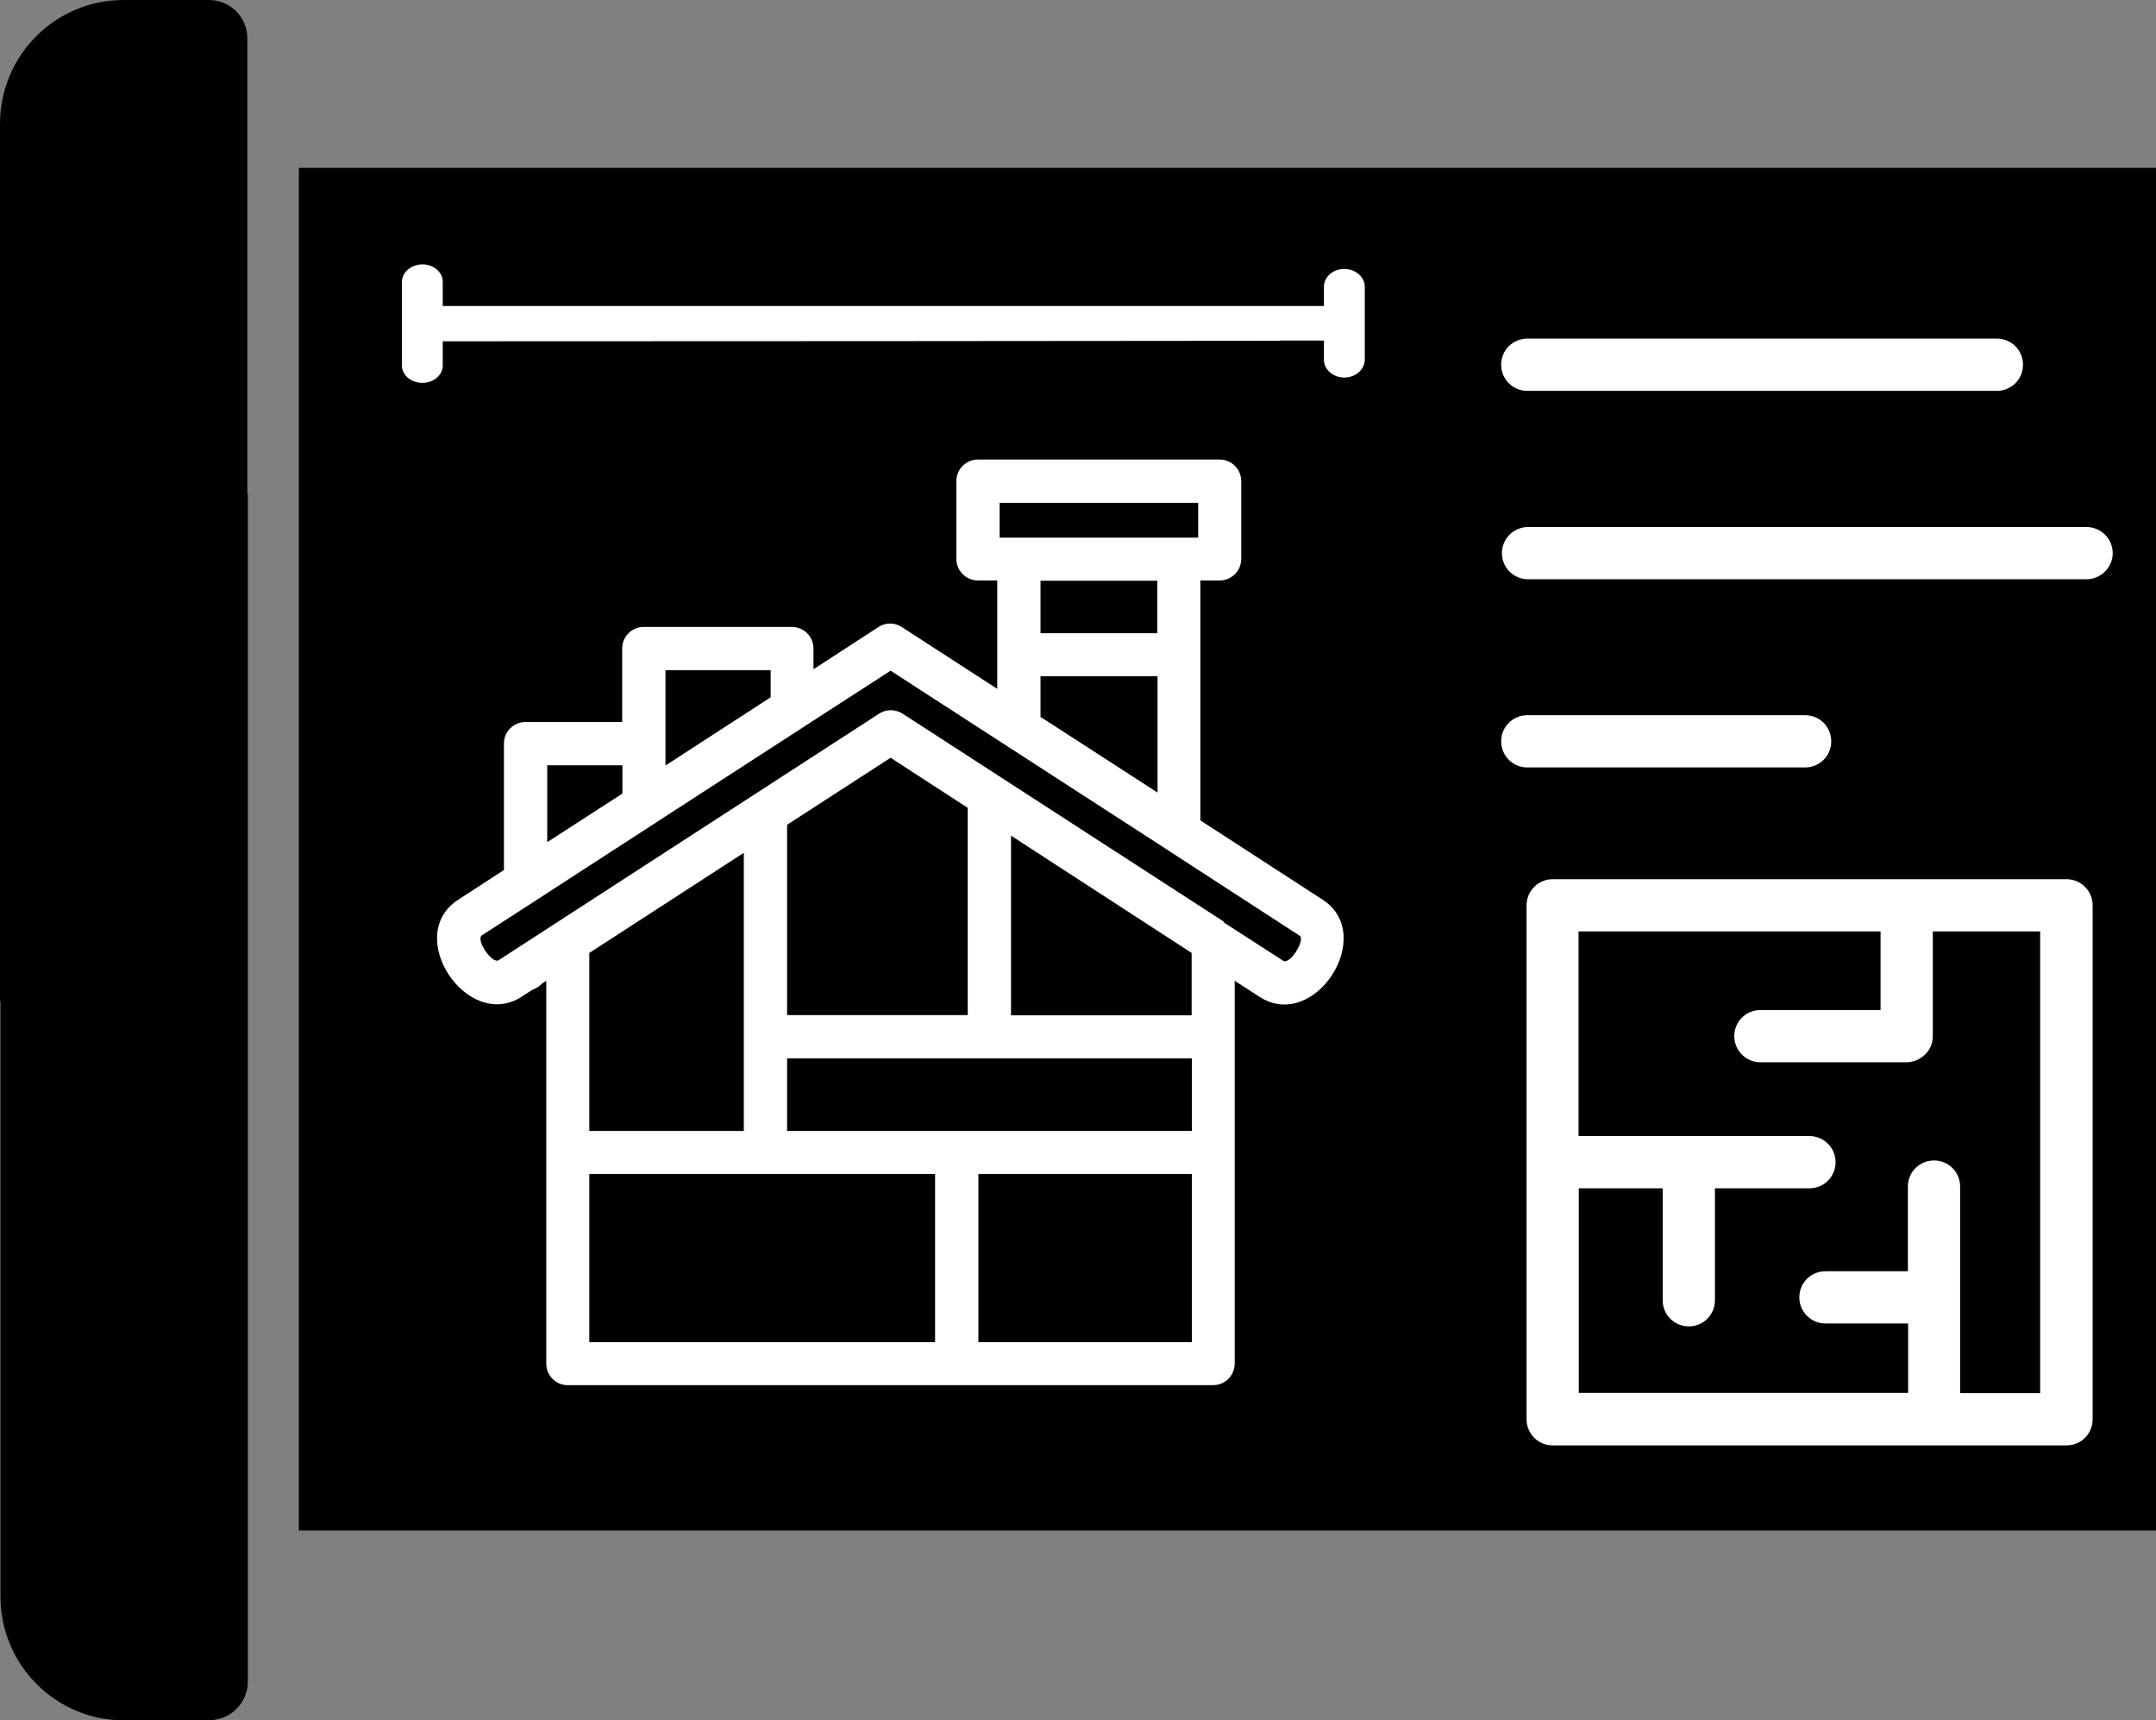 <svg xmlns="http://www.w3.org/2000/svg" id="Capa_2" data-name="Capa 2" viewBox="0 0 89.16 71.13"><rect x="0" y="0" width="89.16" height="71.13" fill="#808080" stroke="none"/><defs><style>      .cls-1, .cls-2 {        fill-rule: evenodd;      }      .cls-1, .cls-3 {        fill: #fff;      }    </style></defs><g id="Capa_1-2" data-name="Capa 1"><rect x="12.36" y="6.94" width="76.8" height="56.34"></rect><path d="M8.66,71.13h-3.53c-2.82,0-5.11-2.29-5.11-5.12V29.74l10.17-9.34h.06v49.13c0,.87-.71,1.59-1.59,1.59Z"></path><path class="cls-1" d="M64.21,36.35h21.25c.59,0,1.08.48,1.08,1.08v21.25c0,.6-.48,1.08-1.08,1.08h-21.25c-.6,0-1.08-.48-1.08-1.08v-21.25c0-.59.48-1.08,1.08-1.08h0Z"></path><path class="cls-2" d="M0,41.39V5.12C0,2.29,2.29,0,5.11,0h3.53c.88,0,1.59.71,1.59,1.59v49.13h-.06L0,41.39Z"></path><g><path class="cls-1" d="M23.48,57.27c-.24,0-.46-.09-.63-.26-.17-.17-.26-.4-.26-.63v-15.83c-.39.25-.15.18-.6.39l-.42.27c-2.24,1.45-4.91-2.53-2.62-4.01l1.89-1.23v-5.23c0-.49.4-.89.89-.89h4v-3.04c0-.49.4-.89.89-.89h6.13c.49,0,.89.4.89.89v.86l2.68-1.74h0c.29-.2.68-.2.98,0l3.94,2.55v-4.48h-.8c-.49,0-.89-.4-.89-.89v-3.22c0-.49.4-.89.89-.89h10c.49,0,.89.4.89.89v3.22c0,.24-.09.46-.26.63-.17.16-.39.26-.63.26h-.8v9.92l5.06,3.28c2.25,1.46-.34,5.49-2.62,4.01l-1.02-.66v15.83c0,.24-.1.46-.26.63-.17.17-.4.26-.63.26h-26.69Z"></path><rect x="24.37" y="48.54" width="14.3" height="6.95"></rect><rect x="40.46" y="48.54" width="8.83" height="6.95"></rect><polygon class="cls-2" points="40.02 41.97 40.02 33.4 36.83 31.33 32.55 34.1 32.55 41.97 40.02 41.97"></polygon><path class="cls-2" d="M50.6,38.13s.08.05.12.08l2.34,1.51c.29.19.93-.87.69-1.03l-5.41-3.51s-.08-.05-.12-.08l-11.39-7.37-3.53,2.28s-.08.05-.12.08l-6.01,3.89h0s-.08.06-.12.08l-4.77,3.09s-.08.05-.12.08l-2.23,1.44c-.27.18.42,1.2.69,1.03l15.73-10.19c.3-.2.69-.19.98,0l13.27,8.59Z"></path><polygon class="cls-2" points="41.81 34.55 41.81 41.98 49.28 41.98 49.28 39.4 41.81 34.55"></polygon><polygon class="cls-2" points="49.28 43.76 32.55 43.76 32.55 46.76 49.29 46.76 49.29 43.76 49.28 43.76"></polygon><polygon class="cls-2" points="30.76 46.76 24.37 46.76 24.37 39.4 30.76 35.26 30.76 46.76"></polygon><polygon class="cls-2" points="25.74 31.64 22.63 31.64 22.63 34.82 25.74 32.81 25.74 31.64"></polygon><rect x="43.03" y="24.01" width="4.83" height="2.17"></rect><polygon class="cls-2" points="47.87 27.96 43.03 27.96 43.03 29.64 47.87 32.77 47.87 27.96"></polygon><polygon class="cls-2" points="31.87 28.84 31.87 27.71 27.52 27.71 27.52 31.65 31.87 28.83 31.87 28.84"></polygon><rect x="41.34" y="20.79" width="8.21" height="1.44"></rect></g><path class="cls-1" d="M63.15,23.95h23.17c.58-.02,1.05-.5,1.05-1.08s-.46-1.06-1.05-1.08h-23.16c-.59.02-1.05.5-1.05,1.08s.46,1.06,1.05,1.08h0Z"></path><path class="cls-1" d="M74.65,29.57h-11.49c-.6,0-1.08.48-1.08,1.08s.48,1.08,1.08,1.08h11.49c.6,0,1.08-.48,1.08-1.08s-.48-1.08-1.08-1.08Z"></path><path class="cls-1" d="M63.16,16.16h19.42c.6,0,1.08-.48,1.08-1.08s-.48-1.08-1.08-1.08h-19.42c-.6,0-1.08.48-1.08,1.08s.48,1.08,1.08,1.08Z"></path><path class="cls-2" d="M78.91,57.6v-2.88h-3.42c-.59,0-1.08-.48-1.08-1.08s.48-1.08,1.08-1.08h3.41v-3.5h0c0-.6.48-1.08,1.08-1.08s1.08.48,1.08,1.08v8.54h3.31v-19.09h-4.44v4.33c0,.29-.11.56-.32.76s-.48.32-.76.32h-6.05c-.59,0-1.08-.48-1.08-1.08s.48-1.08,1.08-1.08h4.97v-3.25h-12.49v8.46h9.55c.59,0,1.08.48,1.08,1.08s-.48,1.08-1.08,1.08h-3.91v4.63c0,.6-.48,1.08-1.08,1.08s-1.08-.48-1.08-1.08v-4.63h-3.47v8.46h13.62Z"></path><path class="cls-3" d="M52.92,14.08h1.83v.79c0,.41.38.74.84.74s.85-.33.85-.74v-3.01c0-.41-.38-.74-.85-.74s-.84.33-.84.74v.79h-1.83c-.76,0-1.51,0-2.27,0h-10.87c-.56,0-1.13,0-1.69,0h-16.31c-.56,0-1.12,0-1.68,0h-1.79v-1c0-.4-.38-.72-.84-.72s-.85.33-.85.72v3.46c0,.4.38.72.85.72s.84-.33.84-.72v-1h1.79c10.94,0,21.88-.01,32.82-.02Z"></path></g></svg>